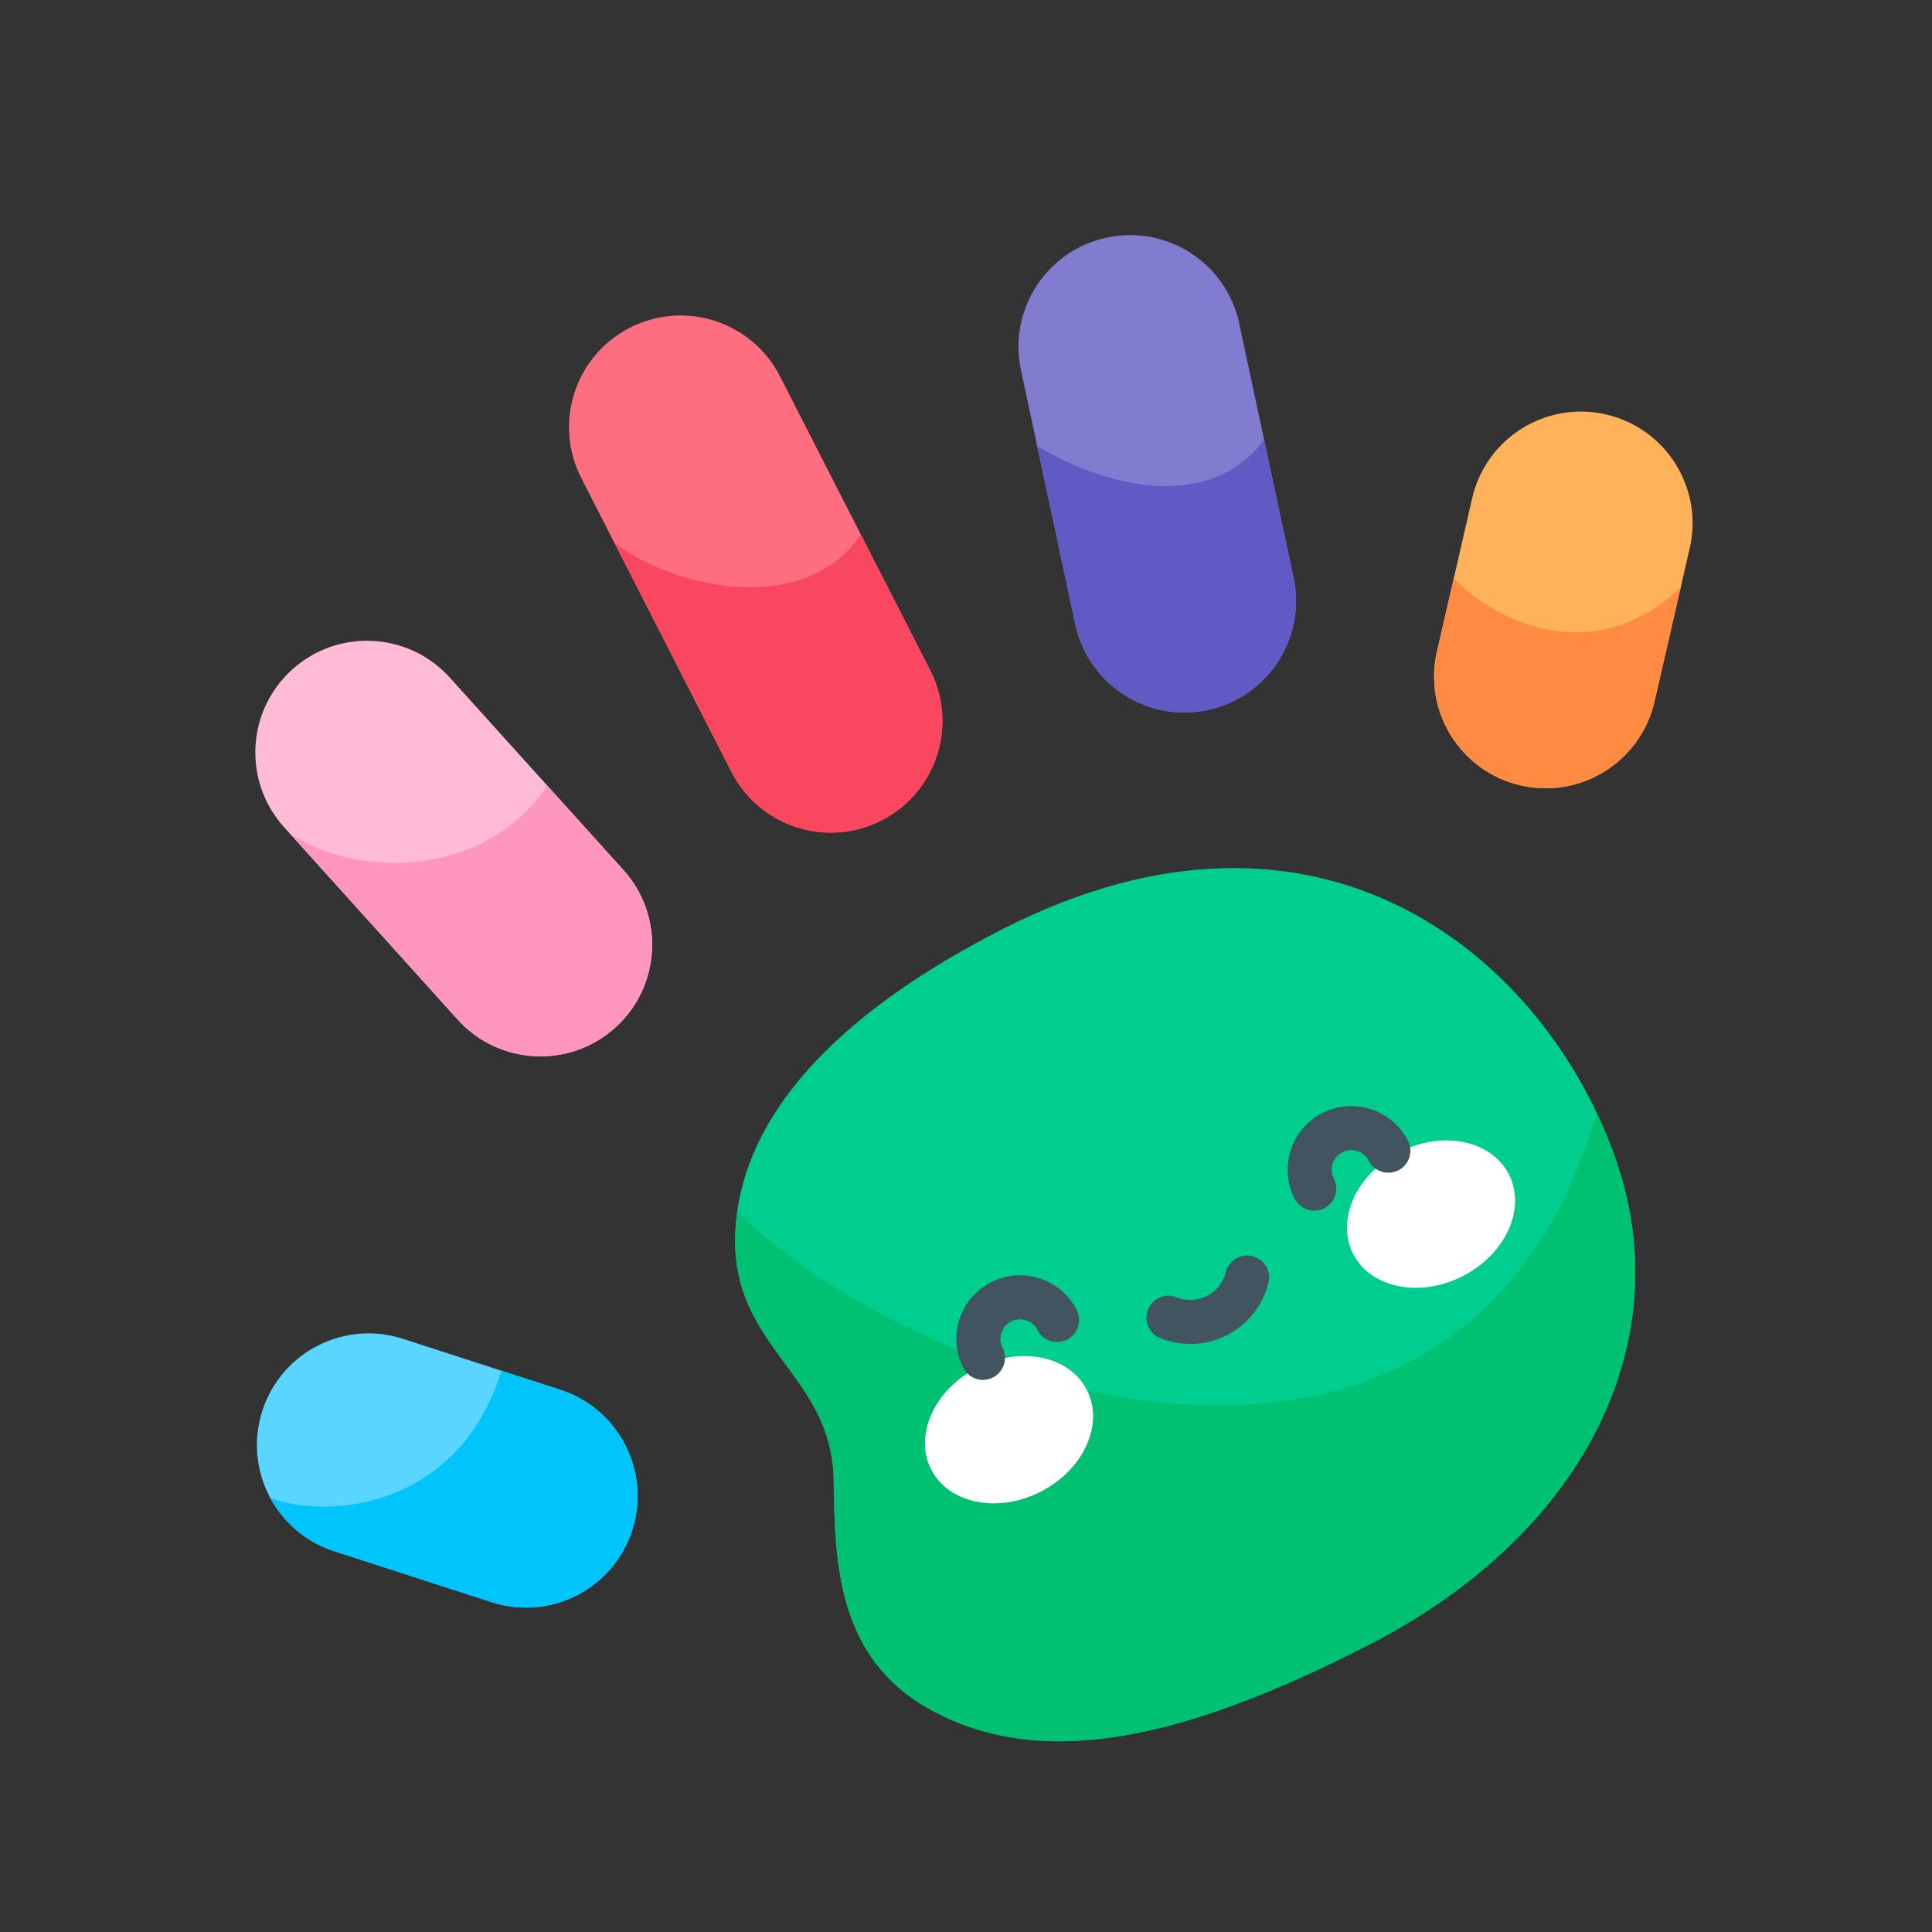 <svg width="45" height="45" viewBox="0 0 45 45" fill="none" xmlns="http://www.w3.org/2000/svg">
<rect x="0" y="0" width="45" height="45" fill="#333333" stroke="none"/>
<g clip-path="url(#clip0_202_45)">
<path d="M37.658 27.07C39.081 31.256 36.928 35.733 31.855 38.325C27.681 40.458 24.346 41.273 21.698 39.836C19.501 38.643 19.445 36.424 19.418 34.473C19.383 31.984 17.011 31.402 17.127 28.709C17.243 26.028 19.445 23.637 23.334 21.649C30.848 17.811 36.072 22.407 37.658 27.07Z" fill="#00CE8E"/>
<path d="M37.658 27.07C37.527 26.686 37.371 26.302 37.192 25.924C34.061 36.665 21.533 32.52 17.172 28.221C17.149 28.383 17.134 28.546 17.127 28.709C17.011 31.402 19.383 31.984 19.418 34.473C19.445 36.424 19.501 38.643 21.698 39.836C24.346 41.273 27.681 40.458 31.855 38.325C36.928 35.733 39.081 31.256 37.658 27.07Z" fill="#00C172"/>
<path d="M10.659 23.747L6.617 19.267C5.655 18.201 5.739 16.557 6.805 15.595C7.871 14.632 9.515 14.717 10.477 15.783L14.52 20.263C15.482 21.329 15.397 22.973 14.331 23.935C13.261 24.901 11.617 24.808 10.659 23.747Z" fill="#FFBBD5"/>
<path d="M28.13 16.538C26.726 16.838 25.345 15.943 25.045 14.539L23.78 8.62C23.48 7.216 24.374 5.834 25.779 5.534C27.183 5.234 28.564 6.129 28.864 7.533L30.129 13.452C30.428 14.85 29.541 16.236 28.13 16.538Z" fill="#827CD1"/>
<path d="M24.158 10.388L25.045 14.539C25.345 15.943 26.726 16.838 28.13 16.538C29.541 16.236 30.428 14.85 30.129 13.452L29.444 10.247C27.996 12.133 25.334 11.113 24.158 10.388Z" fill="#625AC4"/>
<path d="M35.421 18.294C34.021 17.972 33.148 16.577 33.469 15.178L34.29 11.604C34.611 10.205 36.006 9.331 37.406 9.653C38.805 9.974 39.679 11.369 39.357 12.768L38.536 16.342C38.217 17.735 36.826 18.617 35.421 18.294Z" fill="#FFB25A"/>
<path d="M20.533 19.109C19.255 19.762 17.688 19.255 17.035 17.976L13.538 11.132C12.885 9.853 13.392 8.287 14.67 7.634C15.949 6.98 17.515 7.487 18.168 8.766L21.665 15.611C22.319 16.889 21.812 18.455 20.533 19.109Z" fill="#FF6E80"/>
<path d="M11.45 37.317L7.784 36.131C6.418 35.688 5.669 34.223 6.111 32.857C6.553 31.491 8.019 30.741 9.385 31.184L13.052 32.371C14.418 32.813 15.167 34.279 14.724 35.645C14.282 37.011 12.816 37.76 11.45 37.317Z" fill="#59D5FF"/>
<path d="M25.315 32.374C24.908 31.576 23.765 31.345 22.764 31.856C21.762 32.368 21.281 33.429 21.689 34.227C22.096 35.024 23.238 35.256 24.24 34.745C25.241 34.233 25.723 33.172 25.315 32.374Z" fill="white"/>
<path d="M35.145 27.353C34.737 26.555 33.595 26.324 32.594 26.835C31.592 27.347 31.111 28.409 31.518 29.206C31.925 30.003 33.068 30.235 34.069 29.724C35.071 29.212 35.552 28.151 35.145 27.353Z" fill="white"/>
<path d="M25.109 30.903C25.069 31.028 24.981 31.137 24.855 31.202C24.603 31.331 24.294 31.231 24.165 30.979C24.11 30.87 24.015 30.789 23.899 30.752C23.783 30.714 23.659 30.724 23.55 30.78C23.442 30.835 23.361 30.93 23.324 31.046C23.286 31.162 23.296 31.285 23.352 31.394C23.48 31.646 23.38 31.955 23.128 32.084C22.876 32.213 22.567 32.113 22.439 31.861C22.258 31.508 22.226 31.107 22.348 30.73C22.47 30.353 22.731 30.047 23.084 29.867C23.436 29.686 23.838 29.654 24.215 29.776C24.591 29.898 24.898 30.16 25.078 30.512C25.142 30.638 25.15 30.778 25.109 30.903Z" fill="#425460"/>
<path d="M32.826 26.961C32.785 27.085 32.697 27.195 32.571 27.259C32.319 27.388 32.01 27.288 31.881 27.036C31.767 26.812 31.491 26.723 31.267 26.837C31.158 26.893 31.078 26.987 31.04 27.103C31.003 27.219 31.012 27.343 31.068 27.452C31.197 27.704 31.097 28.013 30.845 28.142C30.592 28.27 30.284 28.17 30.155 27.918C29.975 27.566 29.943 27.164 30.064 26.787C30.186 26.411 30.448 26.104 30.8 25.924C31.528 25.552 32.423 25.842 32.794 26.57C32.859 26.695 32.866 26.836 32.826 26.961Z" fill="#425460"/>
<path d="M29.509 30.004C29.357 30.477 29.023 30.871 28.578 31.098C28.096 31.344 27.529 31.37 27.025 31.168C26.762 31.062 26.635 30.765 26.741 30.501C26.846 30.238 27.144 30.11 27.407 30.216C27.636 30.308 27.893 30.296 28.112 30.184C28.331 30.073 28.49 29.871 28.55 29.632C28.619 29.359 28.897 29.19 29.172 29.259C29.446 29.327 29.614 29.606 29.545 29.88C29.535 29.922 29.523 29.963 29.509 30.004Z" fill="#425460"/>
<path d="M6.76 19.425L10.66 23.747C11.617 24.808 13.261 24.901 14.331 23.935C15.397 22.973 15.482 21.329 14.52 20.264L12.747 18.299C11.299 20.454 8.354 20.467 6.76 19.425Z" fill="#FF96C0"/>
<path d="M14.725 35.645C15.167 34.279 14.418 32.813 13.052 32.371L11.68 31.927C10.71 35.075 7.735 35.414 6.3 34.895C6.606 35.462 7.123 35.916 7.784 36.131L11.451 37.317C12.817 37.76 14.283 37.011 14.725 35.645Z" fill="#00C4FC"/>
<path d="M14.312 12.647L17.035 17.976C17.689 19.255 19.255 19.762 20.533 19.109C21.812 18.455 22.319 16.889 21.666 15.611L20.048 12.445C18.794 14.346 15.777 13.752 14.312 12.647Z" fill="#F8475E"/>
<path d="M39.146 13.686C37.05 15.66 34.713 14.38 33.861 13.47L33.469 15.178C33.147 16.577 34.021 17.972 35.42 18.294C36.826 18.617 38.216 17.735 38.536 16.342L39.146 13.686Z" fill="#FF8B43"/>
</g>
<defs>
<clipPath id="clip0_202_45">
<rect width="35" height="35" fill="white" transform="translate(0.461 33.76) rotate(-72.064)"/>
</clipPath>
</defs>
</svg>
